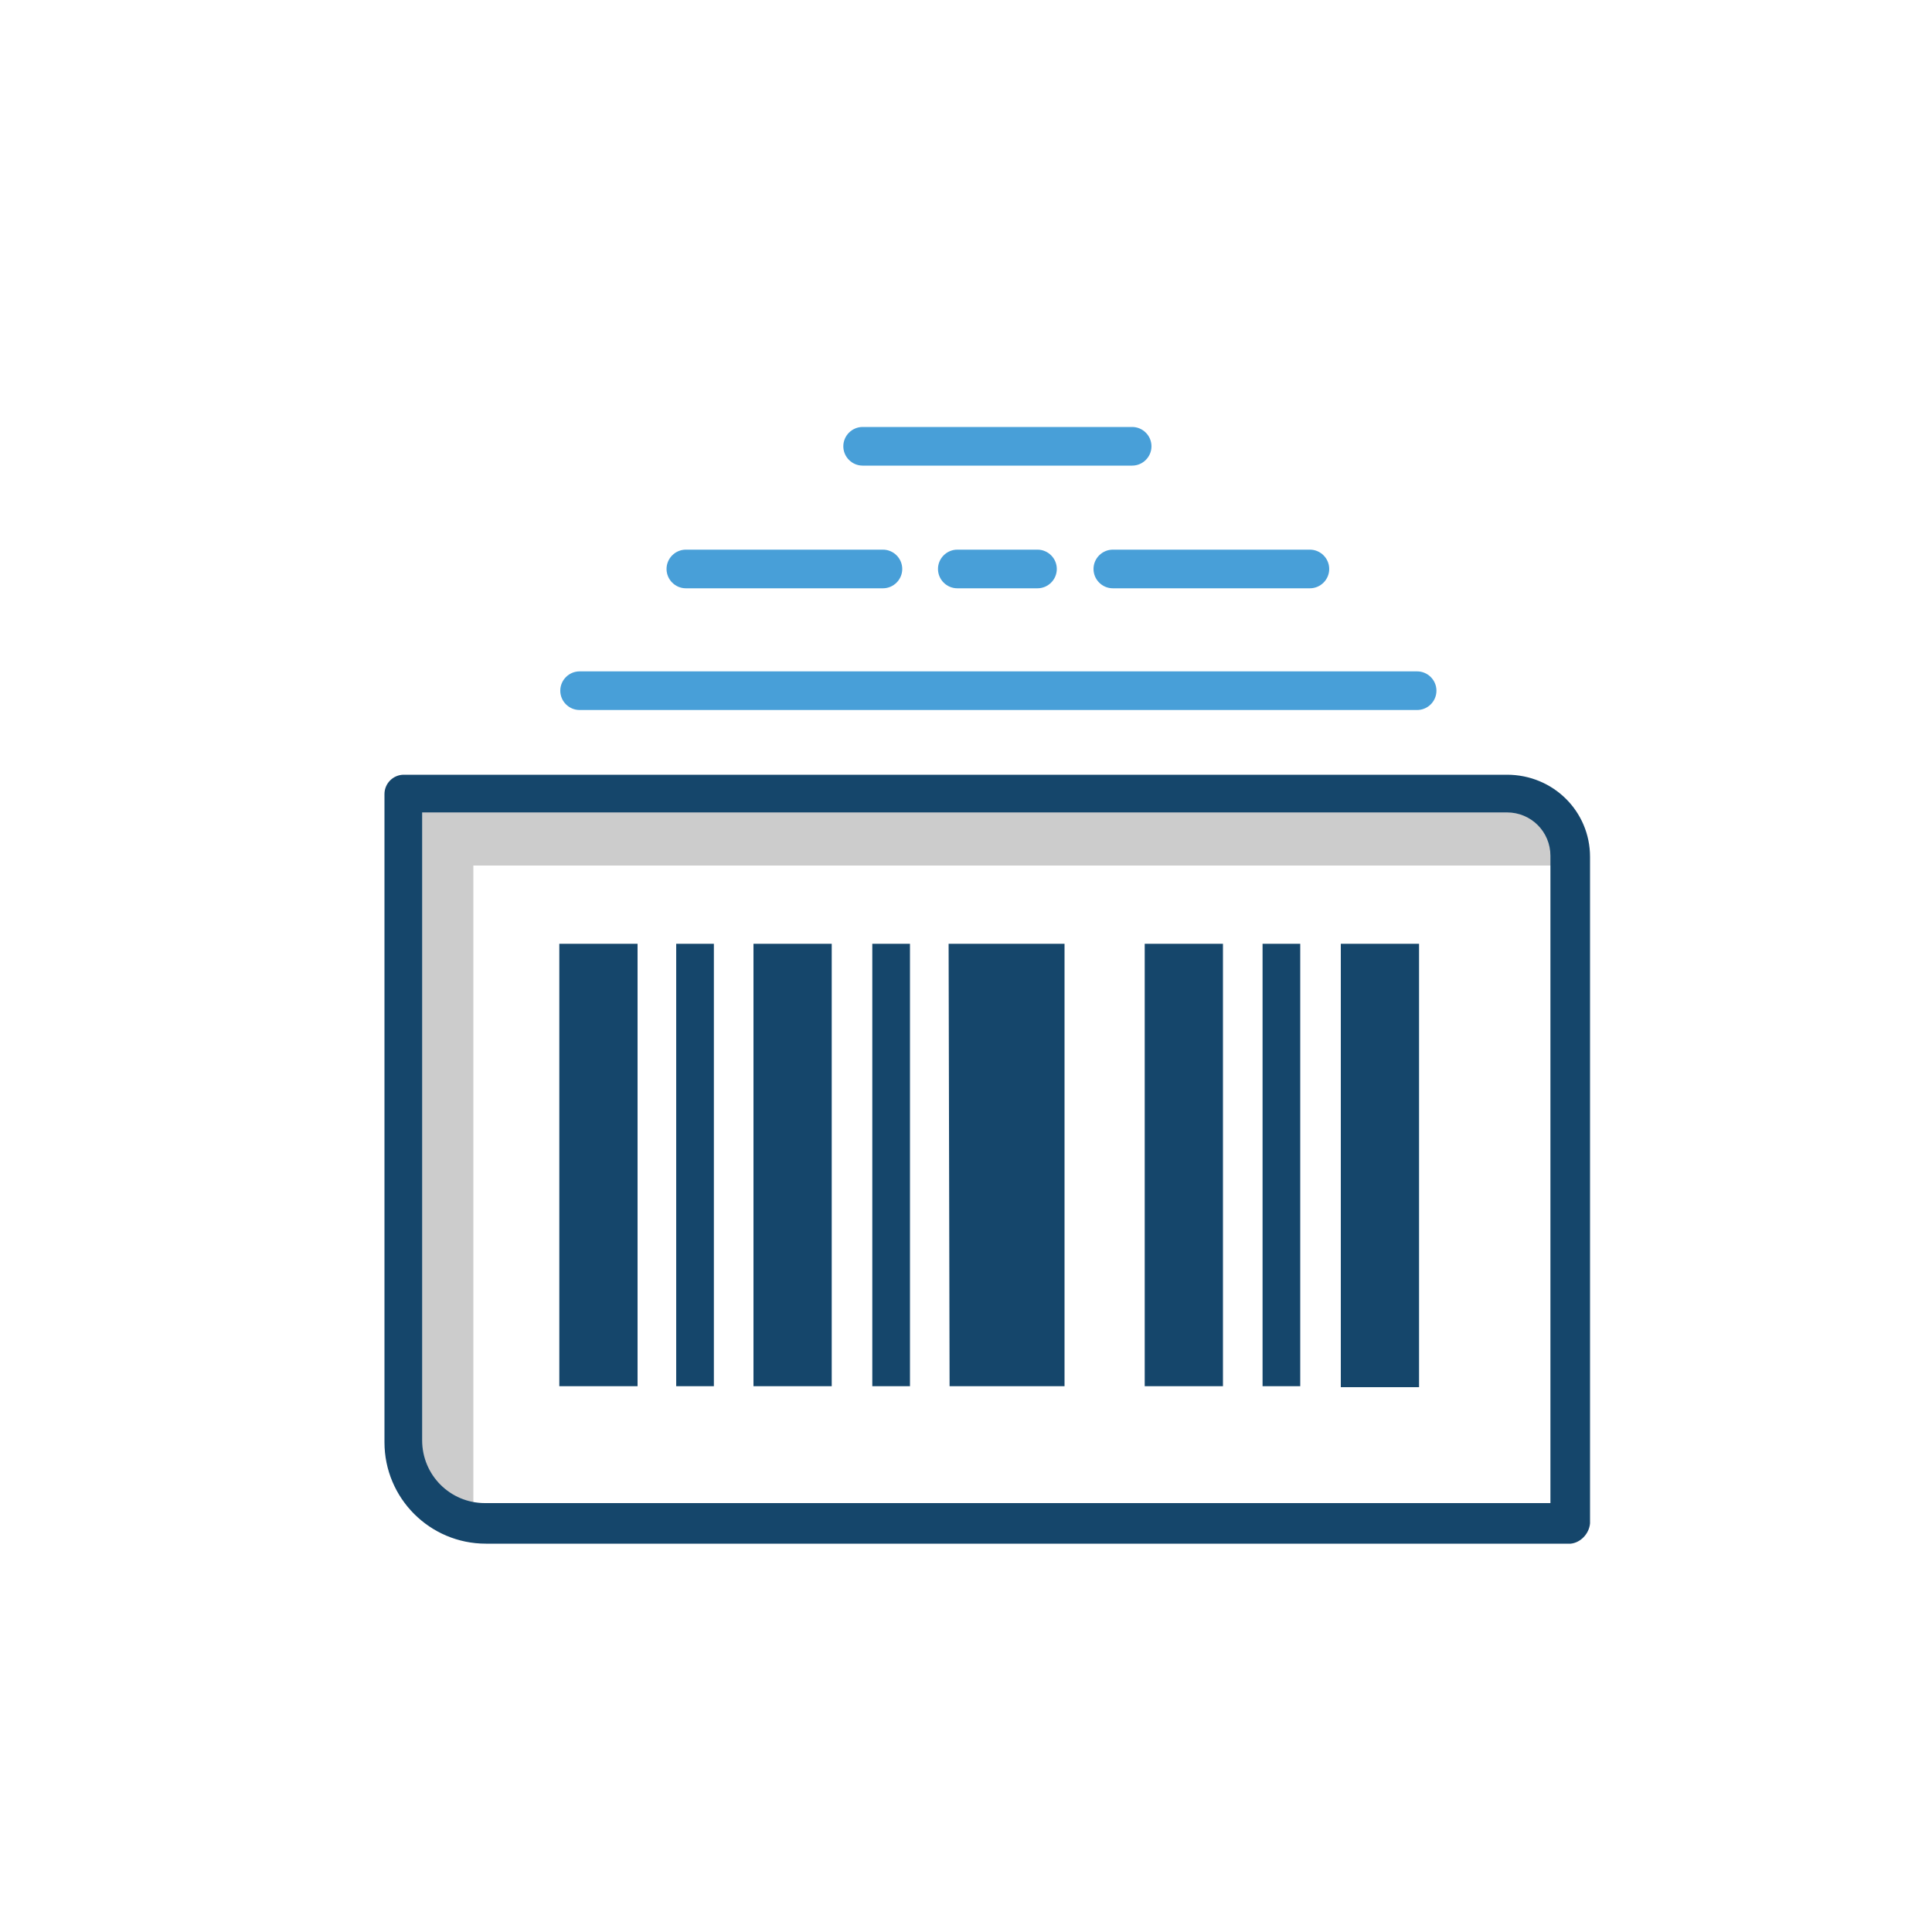 <?xml version="1.0" encoding="utf-8"?>
<!-- Generator: Adobe Illustrator 21.1.0, SVG Export Plug-In . SVG Version: 6.00 Build 0)  -->
<svg version="1.1" id="Layer_1" xmlns="http://www.w3.org/2000/svg" xmlns:xlink="http://www.w3.org/1999/xlink" x="0px" y="0px"
	 viewBox="0 0 200 200" style="enable-background:new 0 0 200 200;" xml:space="preserve">
<style type="text/css">
	.st0{fill:#489FD8;}
	.st1{fill:#CCCCCC;}
	.st2{fill:#15466B;}
</style>
<path class="st0" d="M146.7,69.5H60c-1.1,0-2,0.9-2,2s0.9,2,2,2h86.7c1.1,0,2-0.9,2-2S147.8,69.5,146.7,69.5L146.7,69.5z"/>
<path class="st0" d="M89.3,48.2h27.9c1.1,0,2-0.9,2-2s-0.9-2-2-2H89.3c-1.1,0-2,0.9-2,2S88.2,48.2,89.3,48.2z"/>
<path class="st0" d="M71,60.9h20.4c1.1,0,2-0.9,2-2s-0.9-2-2-2H71c-1.1,0-2,0.9-2,2S69.9,60.9,71,60.9z"/>
<path class="st0" d="M113.2,58.9c0,1.1,0.9,2,2,2h20.4c1.1,0,2-0.9,2-2s-0.9-2-2-2h-20.4C114.1,56.9,113.2,57.8,113.2,58.9z"/>
<path class="st0" d="M99.1,56.9c-1.1,0-2,0.9-2,2s0.9,2,2,2h8.3c1.1,0,2-0.9,2-2s-0.9-2-2-2H99.1z"/>
<path class="st1" d="M49,158l-8.3-6.2V81.6h117.9l4.8,8H49V158z"/>
<path class="st2" d="M138.8,97.7h8.1v45.9h-8.1V97.7z M78,143.5h8.1V97.7H78V143.5z M57.9,143.5H66V97.7h-8.1L57.9,143.5z
	 M118.5,143.5h8.1V97.7h-8.1V143.5z M98.3,143.5h11.9V97.7H98.2L98.3,143.5z M70,143.5h3.9V97.7H70L70,143.5z M90.3,143.5h3.9V97.7
	h-3.9L90.3,143.5z M130.7,143.5h3.9V97.7h-3.9L130.7,143.5z M164.6,157.7v-69c0-4.7-3.8-8.5-8.6-8.5H41.8c-1.1,0-2,0.9-2,2v67.1
	c0,5.8,4.7,10.5,10.5,10.5h112.3C163.6,159.7,164.5,158.8,164.6,157.7L164.6,157.7L164.6,157.7z M156,84.1c2.5,0,4.5,2,4.5,4.5v67
	H50.2c-3.6,0-6.5-2.9-6.5-6.5V84.1L156,84.1z"/>
</svg>
